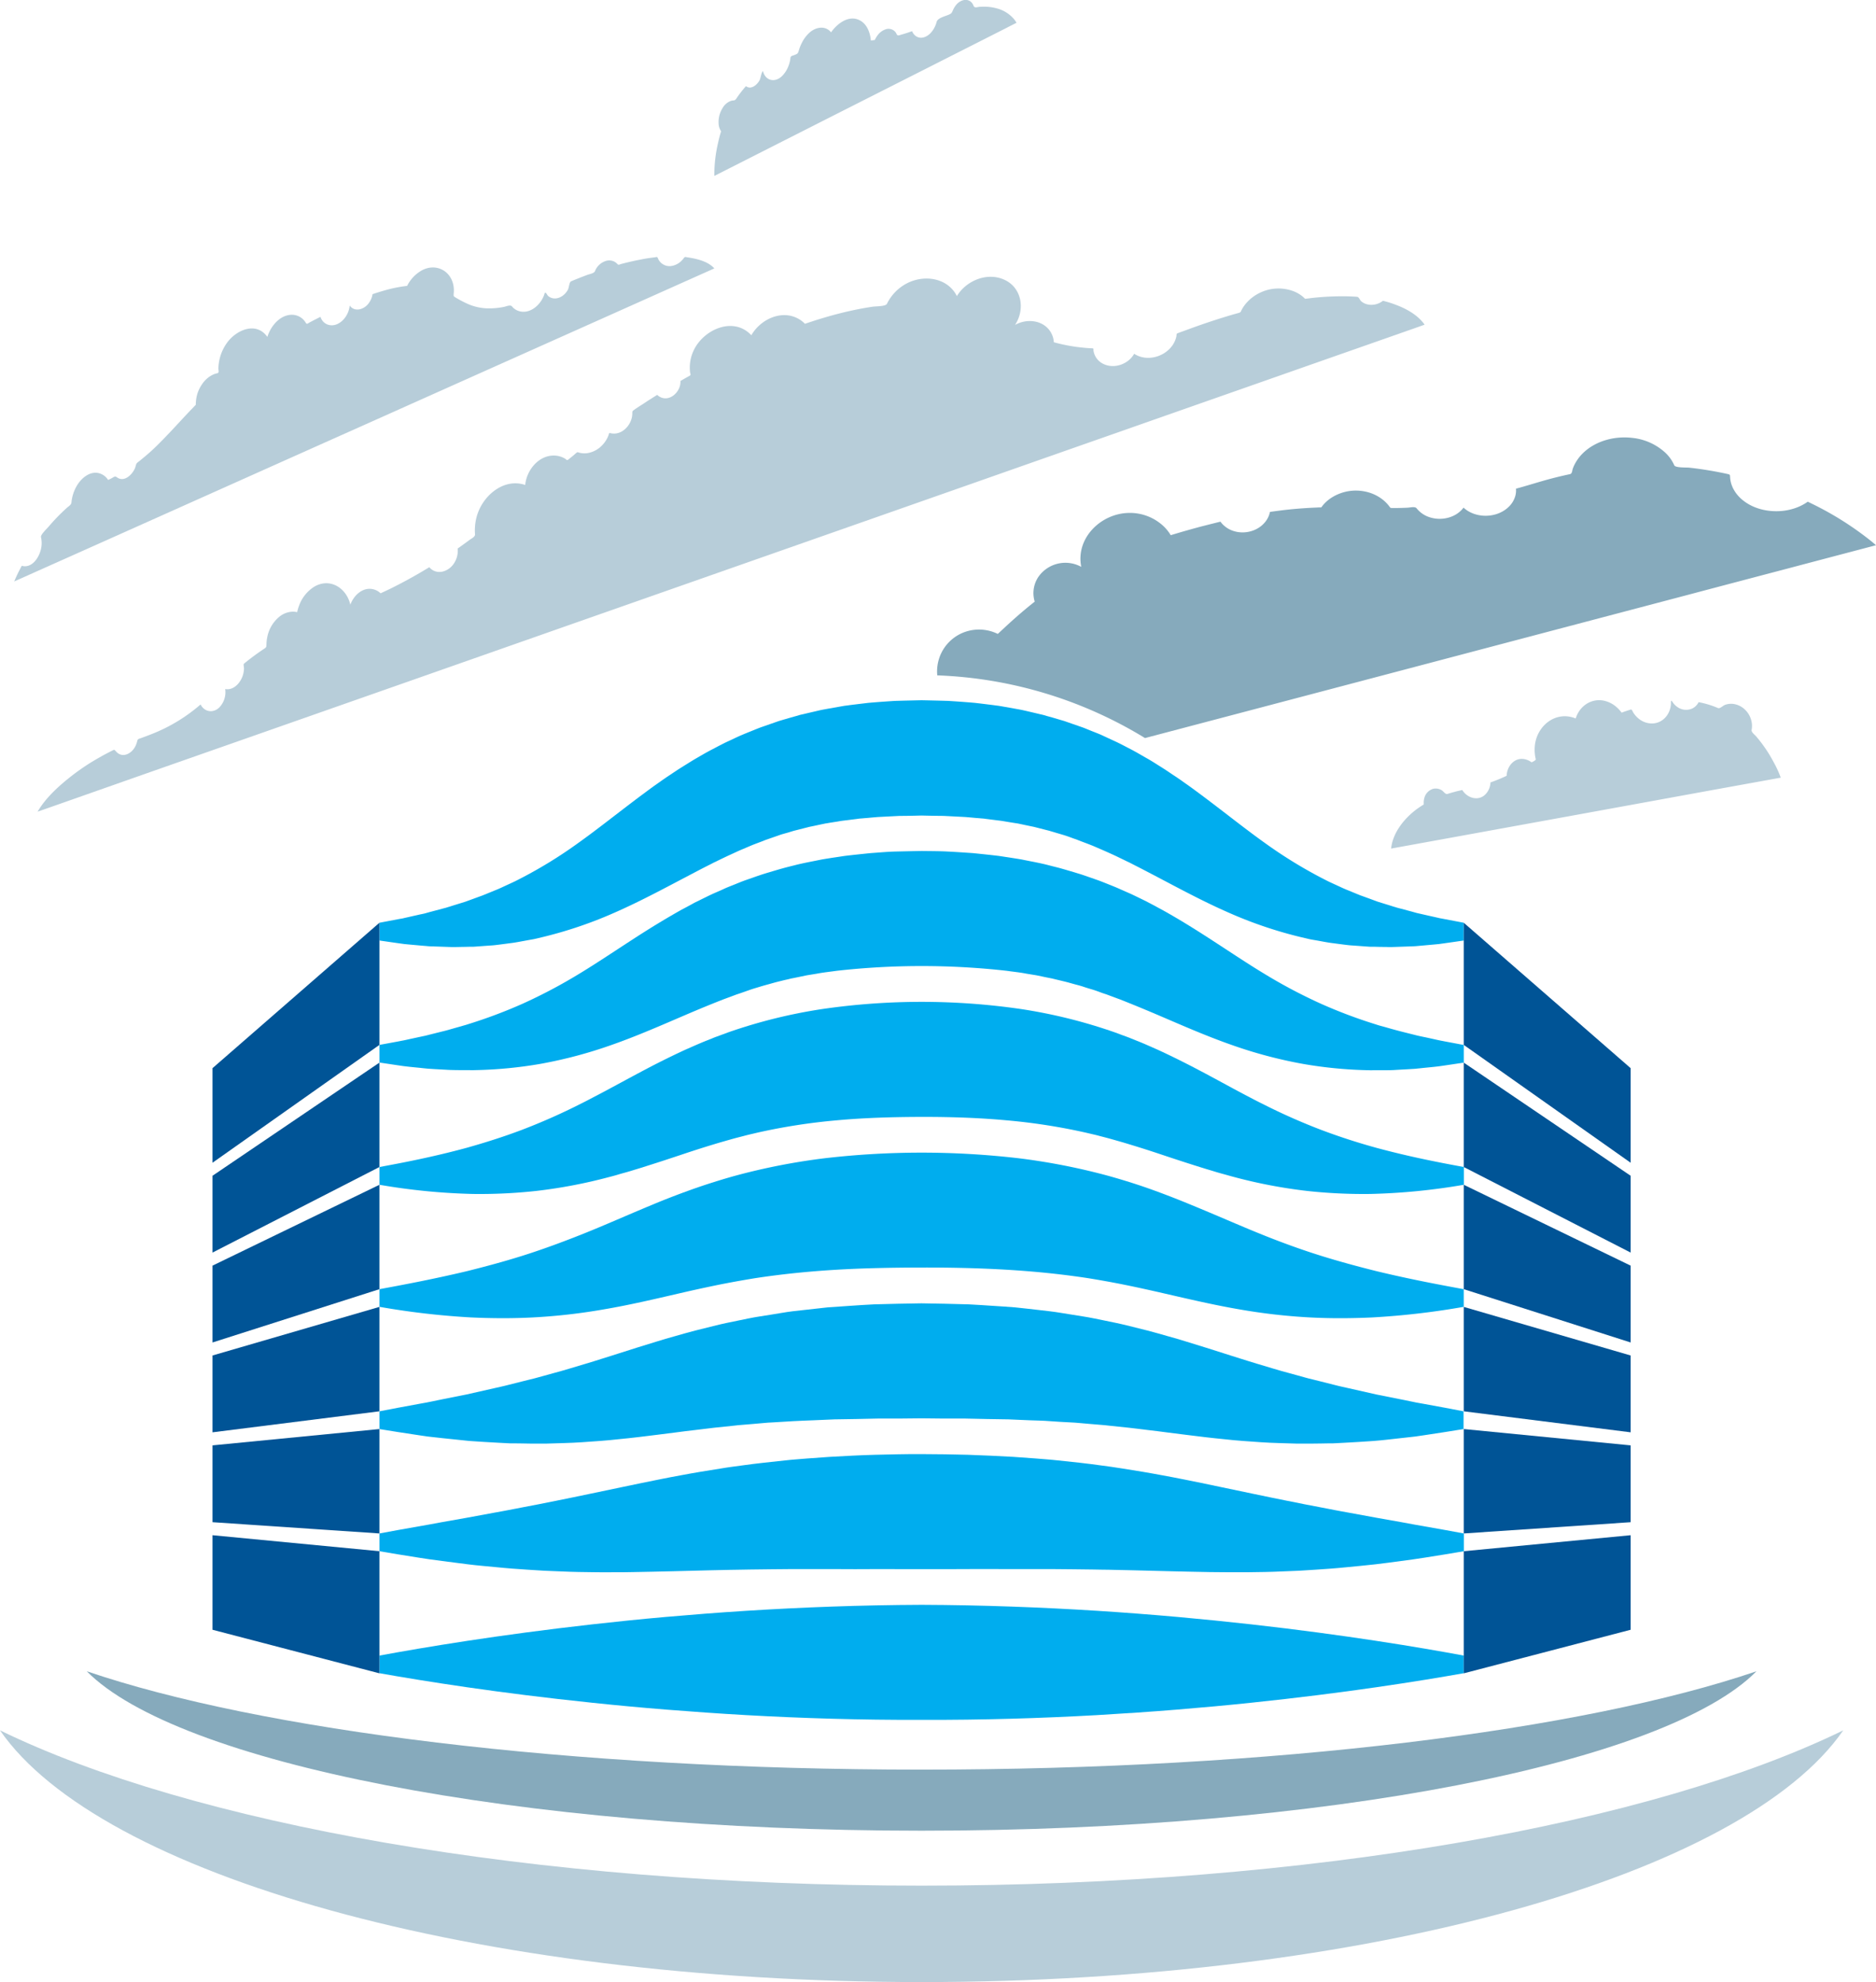 <svg xmlns="http://www.w3.org/2000/svg" viewBox="0 0 1170.22 1236.3"><defs><style>.cls-1{fill:#b7cdd9;}.cls-2{fill:#86aabc;}.cls-3{fill:#00adee;}.cls-4{fill:#005496;}</style></defs><path class="cls-1" d="M233.74,456.78c-1.16.85-1.12,2.15-1.62,3.46-1.66,4.13-6.84,9.29-11.44,5.76-1.16-.91-2.12.17-3.45.81-.62.31-1.28.62-1.94.93a9.55,9.55,0,0,0-6.18-4.33c-5.1-1-9.79,2.72-12.52,6.68a24.86,24.86,0,0,0-4.15,11.63c-.13,1.57-1.74,2.4-2.9,3.44a122.72,122.72,0,0,0-11.61,12c-1.08,1.25-4.9,4.75-4.48,6.33a16.72,16.72,0,0,1-.09,7.61c-1.11,4.49-4.43,10.15-9.61,10.46a5.84,5.84,0,0,1-2.29-.31c-.74,1.33-1.41,2.7-2.11,4-.91,1.9-1.82,3.83-2.61,5.8q12.93-5.8,25.91-11.59Q215.88,504.63,249,489.8l89.81-40.18q48.13-21.48,96.2-43l85.58-38.25,57.85-25.87c5-2.24,10-4.46,15-6.7-3.9-4.45-11.12-6.09-16.72-6.9-1.24-.19-1.57-.54-2.36.52a13.35,13.35,0,0,1-1.78,2,11.39,11.39,0,0,1-5,2.67,7.82,7.82,0,0,1-9.29-4.52c-.49-1.26-.78-.85-2-.68-.95.1-1.86.23-2.78.35-1.94.27-3.89.58-5.84,1-4.15.76-8.21,1.72-12.32,2.79-1.16.32-1.66.88-2.48-.08a6.23,6.23,0,0,0-1.87-1.41,7,7,0,0,0-4.81-.52A10.76,10.76,0,0,0,519,337.5c-.58,1.41-3.48,1.83-4.89,2.37-1.7.64-3.44,1.3-5.18,2-1.58.62-3.15,1.26-4.73,1.93-1.33.53-1.33,3.85-2.11,5.32-1.54,2.8-4.36,5.15-7.63,5.39a6.37,6.37,0,0,1-4.73-1.57c-.75-.69-1.08-2.32-2.07-1.85-1.74,6.78-9,13.79-16.46,11.2a8.86,8.86,0,0,1-4-2.82c-1-1.18-3.6.06-5.1.35a46,46,0,0,1-10.74.87,32.59,32.59,0,0,1-12.43-3.07,71.76,71.76,0,0,1-6.6-3.5c-1.66-1-1.57-.93-1.45-2.8a17.13,17.13,0,0,0,0-3.65c-1.12-10.26-11-15.57-20.07-10.55a22.77,22.77,0,0,0-9,9.58,85.6,85.6,0,0,0-14.44,2.94c-2.4.69-4.76,1.43-7.13,2.22a12.64,12.64,0,0,1-3.23,6.68c-2.95,3.09-8.21,4.41-11,.39-.46,4.66-3.23,9.41-7.55,11.49s-9.2.27-10.69-4.42c-1.5.75-2.95,1.49-4.44,2.26l-2.16,1.12c-1.12.58-1.82,1.57-2.57.33a10.06,10.06,0,0,0-8.87-5c-7.46.2-13.06,7.23-15.09,13.82-7.14-10.09-19.95-4.1-25.55,4.19a28.48,28.48,0,0,0-5,15.43c0,1.43.7,2.75-.83,3.06a12.53,12.53,0,0,0-3.69,1.44,17.35,17.35,0,0,0-5.81,5.59,21.63,21.63,0,0,0-3.11,6.95,23.49,23.49,0,0,0-.58,3.77,15.26,15.26,0,0,0-.08,1.91c-.71.72-1.45,1.49-2.16,2.24-4.18,4.33-8.25,8.77-12.35,13.18-4,4.25-8,8.46-12.24,12.44-2.11,1.95-4.27,3.84-6.51,5.64C235.77,455.2,234.77,456,233.74,456.78Z" transform="translate(-147.86 -168.38)"/><path class="cls-1" d="M556.87,539.27,657,504.13q48.76-17.1,97.52-34.23,45.1-15.86,90.23-31.68,39-13.71,78.08-27.41L984,389.33q19.72-6.9,39.48-13.84c4.35-1.54,8.7-3.05,13-4.59a10,10,0,0,0-1.21-1.63c-4.27-5.08-10.49-8.44-16.62-10.74-1.7-.67-3.45-1.25-5.23-1.77-.95-.27-1.95-.54-2.9-.76a12.63,12.63,0,0,1-2.37,1.45c-3.52,1.62-8.12,1.49-11.15-1.14-1.12-1-1.33-2.72-2.78-2.82-1.82-.13-3.6-.21-5.43-.27-4.19-.13-8.37,0-12.56.19-3.82.2-7.59.53-11.36,1l-2.91.35c-.58-.58-1.16-1.12-1.78-1.64a21.47,21.47,0,0,0-5-2.92,26.52,26.52,0,0,0-21.72.95,25.94,25.94,0,0,0-8.05,6.14,22.37,22.37,0,0,0-3,4.29c-.58,1.1-.46,1.58-1.7,1.93L917,364.54c-7.88,2.32-15.64,4.85-23.39,7.61-3.19,1.14-6.39,2.34-9.62,3.5-.5.19-1,.37-1.53.56-.87.29-.63,1.1-.79,1.93a15.3,15.3,0,0,1-2.57,5.82c-5.19,7.24-16.09,10.12-23.76,5.08-3.61,6.45-12.32,9.6-19.08,6.39a11,11,0,0,1-6.26-8.06c-.2-1.25.38-1.68-1.12-1.77-.95,0-1.9-.08-2.82-.14-2.15-.17-4.27-.4-6.38-.67a107.72,107.72,0,0,1-11.57-2.19c-1-.25-1.95-.48-2.9-.75a12,12,0,0,0-.42-2.74,13.92,13.92,0,0,0-2.9-5.49c-5.22-5.95-14.26-6.28-20.86-2.59,6.43-9.7,4.27-23.47-7.05-28.34-10.61-4.59-23.42.78-29.23,10.36-5.89-11.67-20.77-13.54-31.51-7.77a28.48,28.48,0,0,0-12.11,12.58c-.83,1.7-6.88,1.52-8.87,1.81-3.11.47-6.26,1-9.37,1.63-6.39,1.27-12.65,2.82-18.87,4.61-3.11.91-6.22,1.84-9.25,2.84-1.61.52-3.19,1.05-4.81,1.59a16.73,16.73,0,0,0-3.6-2.86c-10.66-6.36-24.1,0-29.82,10-11.32-12.09-30.14-3.42-36.07,9.68a24.69,24.69,0,0,0-2.32,10.49,23,23,0,0,0,.16,2.88c.17,1.27.75,1.68-.45,2.34-1.87,1-3.74,2.08-5.56,3.15.46,6.31-6.43,13.31-12.77,9.92a7,7,0,0,1-1.7-1.27l-2.45,1.53c-1.57,1-3.19,2-4.77,3.07s-3.11,2-4.64,3c-.75.52-1.54,1-2.28,1.56-1.45,1-1.41,1-1.41,2.63-.13,6.74-6.39,13.79-13.56,12.11-1.2-.29-.87.27-1.29,1.3a15.39,15.39,0,0,1-1,2.22,18.15,18.15,0,0,1-2.86,3.92,16.26,16.26,0,0,1-9.29,5,13.21,13.21,0,0,1-4.81-.21c-1.2-.29-1.2-.68-2.24.16L504.88,453c-.79.62-1.54,1.25-2.33,1.87-1.16.95-1.12.27-2.23-.42a13.69,13.69,0,0,0-6.06-1.9c-10.07-.69-17.95,8.95-18.78,18.32-12.69-4.31-25.05,5.58-29.36,17a30.68,30.68,0,0,0-1.95,8.86,27.84,27.84,0,0,0,0,4.83c.17,1.64-2,2.55-3.27,3.48-2.49,1.85-5,3.67-7.55,5.45a14.31,14.31,0,0,1-2.28,9.25c-3.36,5.25-10.86,7.73-15.42,2.43-5.64,3.44-11.41,6.73-17.25,9.8-2.86,1.52-5.77,3-8.67,4.38-1.49.7-3,1.41-4.48,2.09a9.94,9.94,0,0,0-4.85-2.59c-6.47-1.35-12,4.08-14,9.72-2.32-10.34-12.6-17.08-22.51-11.25a23.22,23.22,0,0,0-9.58,12.12,24.47,24.47,0,0,0-1.08,3.76,11,11,0,0,0-3.52-.27,14.12,14.12,0,0,0-7.46,3,21.9,21.9,0,0,0-7.76,13.31,23.85,23.85,0,0,0-.41,3.86c-.09,1.91,0,2-1.62,3.05-2.28,1.51-4.52,3.09-6.72,4.72-2,1.5-3.94,3-5.84,4.61-.21.54.2,2.34.16,3a16.19,16.19,0,0,1-.91,4.69c-1.58,4.39-5.68,8.91-10.82,8a13.68,13.68,0,0,1-3.69,11.49c-3.78,3.69-9.29,2.86-11.66-1.89a104.57,104.57,0,0,1-30.26,18.37c-2.24.91-4.52,1.72-6.8,2.59-1.12.41-2.16.45-2.41,1.68a14.77,14.77,0,0,1-1.37,3.73c-2.32,4.35-7.92,7.38-11.86,3-1.24-1.37-1-1.29-2.78-.4-1.45.73-2.9,1.5-4.35,2.26-2.69,1.45-5.35,3-8,4.58a142.42,142.42,0,0,0-13.6,9.52c-7.55,6-15.3,13.1-20.24,21.54,4.94-1.72,9.83-3.44,14.72-5.16L227,655.06q31.15-10.95,62.32-21.87l79-27.72q45.4-15.93,90.77-31.87Q507.94,556.44,556.87,539.27Z" transform="translate(-147.86 -168.38)"/><path class="cls-2" d="M1315.27,506.06a196.09,196.09,0,0,0-37-23.41c-.91-.45-1.82-.91-2.78-1.35a21.54,21.54,0,0,1-2.15,1.41,31.78,31.78,0,0,1-4.94,2.33,36,36,0,0,1-12.23,2.19c-7.34.06-15-2-20.82-6.59a22.4,22.4,0,0,1-6.55-7.94,18.81,18.81,0,0,1-1.41-4.17,18.12,18.12,0,0,1-.29-2.09c-.16-2,.17-2-1.86-2.47a226.38,226.38,0,0,0-23.72-3.9c-1.87-.18-8.63.15-9.29-1.49a24,24,0,0,0-6.47-8.64,35.89,35.89,0,0,0-19.9-8.46c-10.7-1.23-22.39,1.76-30.31,9.28a27.28,27.28,0,0,0-5.06,6.54,22.22,22.22,0,0,0-1.49,3.25c-.5,1.33-.38,3.26-1.83,3.57-5.43,1.16-10.82,2.48-16.17,4-4.81,1.37-9.54,2.84-14.35,4.19-1.07.31-2.11.6-3.15.87a13,13,0,0,1-.33,4.23,15,15,0,0,1-3.69,6.59c-7.26,7.69-20.94,8.15-28.69,1-4.69,6.31-13.65,8.38-20.94,6.06a16.82,16.82,0,0,1-8.3-5.6c-1-1.33-4-.5-5.64-.42-2.28.11-4.56.17-6.88.21-1,0-1.91,0-2.86,0-1.28,0-1.2-.47-2-1.45a23.67,23.67,0,0,0-3.81-3.81,26.11,26.11,0,0,0-10.83-5,28.22,28.22,0,0,0-22,4.42,24.62,24.62,0,0,0-3.69,3.23,25.07,25.07,0,0,0-1.78,2.22c-.92,0-1.79,0-2.7.08-4.11.15-8.21.42-12.32.75q-5.53.46-11.07,1.18c-2,.25-3.94.52-5.93.81a14.55,14.55,0,0,1-2.23,5.27c-4.36,6.4-13,8.95-20.28,6.69a16.1,16.1,0,0,1-8.38-5.89c-4,1-8,2-11.94,3-4.19,1.12-8.42,2.3-12.6,3.5l-6.47,1.93a27.6,27.6,0,0,0-3.86-5,30.64,30.64,0,0,0-23.26-8.84c-17,.83-32.22,16-28.69,33.61a20.51,20.51,0,0,0-26.75,6.26,18.13,18.13,0,0,0-2.28,15.43c-4.81,3.77-9.45,7.73-14,11.81-2.12,1.89-4.19,3.82-6.26,5.75l-2.78,2.57a26.14,26.14,0,0,0-4.56-1.74,26.52,26.52,0,0,0-17.63,1.18,26.06,26.06,0,0,0-15.55,26.41A266.83,266.83,0,0,1,862.1,628.73q32-8.43,64-16.87,50.07-13.2,100.09-26.4L1118.85,561l80.44-21.21q31.59-8.37,63.27-16.69,20.6-5.45,41.22-10.88,7.15-1.87,14.31-3.78C1317.17,507.65,1316.22,506.85,1315.27,506.06Z" transform="translate(-147.86 -168.38)"/><path class="cls-1" d="M1243.24,627.59c-1-1.1-3-2.51-2.74-4a12.77,12.77,0,0,0,0-4.89,14.19,14.19,0,0,0-4.4-7.94,12.86,12.86,0,0,0-7.55-3.38,11.17,11.17,0,0,0-4.6.62c-1.37.52-3.23,2.53-4.44,2a59,59,0,0,0-9.53-3.13c-.83-.19-1.66-.37-2.53-.54a8.79,8.79,0,0,1-1.08,1.62,8,8,0,0,1-3.57,2.61,9.32,9.32,0,0,1-8.58-1.18,11.29,11.29,0,0,1-2.82-2.78c-.5-.77-1.28-2-1.24-.27.2,6.51-4.27,12.77-11.07,13.27a13,13,0,0,1-8.59-2.61,15.77,15.77,0,0,1-3.15-3.17,11.18,11.18,0,0,1-1.08-1.77c-.78-1.41-.66-1.26-2.24-.76s-3.11,1-4.64,1.59a20.39,20.39,0,0,0-3-3.31,17.21,17.21,0,0,0-8.62-4.27c-7.84-1.29-14.8,3.85-17,11.21-12.4-5.08-24.26,4.48-25.5,17a25.21,25.21,0,0,0,.58,8.44c.17.66-2,1.6-2.61,1.93a10.53,10.53,0,0,0-4.44-2c-6.34-1.21-10.95,4.5-11.11,10.38-2.66,1.25-5.35,2.39-8.09,3.42-.66.23-1.32.48-2,.71a11.62,11.62,0,0,1-.29,2.13,10.93,10.93,0,0,1-2,4.32c-4.23,5.66-11.94,3.79-15.3-1.7-3.15.66-6.22,1.49-9.28,2.44-1.25.42-2.45-1.68-3.65-2.36a7.13,7.13,0,0,0-5-.89,7.93,7.93,0,0,0-5.72,5.74,11.3,11.3,0,0,0-.37,4.09,55.42,55.42,0,0,0-4.69,3.13c-7.59,5.72-14.72,14.57-15.67,24.36l36.65-6.66,81.31-14.8q41.49-7.56,83-15.14l41.83-7.58.25-.07a67.64,67.64,0,0,0-4.35-9.49A87.22,87.22,0,0,0,1243.24,627.59Z" transform="translate(-147.86 -168.38)"/><path class="cls-1" d="M775.27,186c2.2-1.14,4.44-2.28,6.67-3.4a15.24,15.24,0,0,0-1.24-1.91,21.09,21.09,0,0,0-11.24-7.13,29.49,29.49,0,0,0-7-1q-1.68,0-3.36.06c-1.62.1-3.32,1-3.94-.62-2-5.1-7.46-4.42-10.62-.85a14,14,0,0,0-2.07,3.19c-1,2.14-.83,2.39-3.07,3.32s-6.63,2-7.25,4.29c-1.08,4.13-4,8.79-8.42,9.81a5.7,5.7,0,0,1-5.43-1.6,7.27,7.27,0,0,1-1.5-2.34q-2.3.84-4.6,1.55c-1.12.33-2.24.67-3.36,1-1.78.47-1.49-1-2.57-2.16a5.6,5.6,0,0,0-5.43-1.7,10.28,10.28,0,0,0-5.64,4,18,18,0,0,0-1.66,2.82l-2.44.31c-.46-4.87-2.37-10.26-7-12.62-6.8-3.49-14.06,2.11-17.83,7.52-3.61-4.39-9.41-3.31-13.31.06A21.34,21.34,0,0,0,648.1,195a25.24,25.24,0,0,0-1.83,4.48c-.7,2.28-.66,2.36-2.94,3.25-1.45.58-2.28.42-2.45,2a17.17,17.17,0,0,1-1,4.29,17.58,17.58,0,0,1-4.4,7c-4.39,4.07-10.2,2.7-11.69-3.27-1.12.83-1.37,4.41-2.2,5.84-1.53,2.68-5.22,6-8.42,3.53a71,71,0,0,0-5.84,7.52c-1.29,2-1.7,1-3.73,1.75a9.86,9.86,0,0,0-4.94,4.27,16.48,16.48,0,0,0-2.53,9.93,9.43,9.43,0,0,0,1.54,4.68c-.75,2.41-1.37,4.83-1.91,7.3a87.59,87.59,0,0,0-2.32,20.55l78.32-39.71Q723.5,212.24,775.27,186Z" transform="translate(-147.86 -168.38)"/><path class="cls-3" d="M384.55,743.92V755c3.77.54,7.87,1.14,12.27,1.76l3.36.46c1.16.1,2.32.23,3.52.33l7.38.67c1.29.1,2.57.2,3.9.33s2.61.1,4,.16l8.38.29,2.15.07c.75,0,1.45,0,2.2,0,1.49,0,3-.06,4.48-.08s3.07-.06,4.6-.1c.79,0,1.58,0,2.36,0l2.37-.17c3.19-.23,6.43-.48,9.78-.7.83-.07,1.66-.17,2.49-.27l2.53-.32c1.7-.22,3.4-.43,5.14-.68,3.49-.37,7-1.1,10.58-1.74,1.78-.35,3.65-.62,5.43-1l5.47-1.3a263.94,263.94,0,0,0,45.65-15.7c15.39-6.82,30.52-15,45.41-22.8,3.69-1.93,7.42-3.92,11.11-5.77.91-.47,1.87-.93,2.78-1.41l1.37-.72,1.41-.65c1.82-.91,3.69-1.8,5.55-2.69s3.69-1.7,5.56-2.57,3.69-1.72,5.56-2.47l5.59-2.38c1.87-.75,3.74-1.43,5.64-2.16,1-.35,1.87-.75,2.82-1.1s1.91-.64,2.86-1c1.91-.67,3.82-1.31,5.73-2s3.85-1.14,5.8-1.72c1-.31,1.91-.6,2.9-.89s2-.5,3-.77l5.93-1.51c1-.29,2-.46,3-.67l3-.64,3-.64,1.53-.31c.5-.13,1-.19,1.54-.27,2.07-.36,4.14-.69,6.22-1,1-.17,2.07-.37,3.11-.52s2.11-.25,3.19-.39l6.38-.81c.54-.06,1-.15,1.58-.21l1.66-.12c1.08-.11,2.15-.19,3.23-.27,2.2-.21,4.36-.4,6.55-.58l13.4-.69c4.56,0,9.12-.1,13.72-.23,4.61.13,9.17.19,13.73.23l13.39.69c2.2.18,4.35.37,6.55.58,1.08.08,2.16.16,3.28.27l1.62.12c.53.06,1.07.15,1.61.21l6.35.81,3.19.39c1,.15,2.07.35,3.11.52,2.07.35,4.19.68,6.22,1,.54.08,1,.14,1.57.27l1.5.31,3,.64,3.07.64c1,.21,2,.38,3,.67l5.93,1.51c1,.27,2,.48,2.94.77s2,.58,3,.89c1.9.58,3.85,1.12,5.8,1.72s3.82,1.3,5.72,2c.91.33,1.91.62,2.82,1s1.91.75,2.82,1.1c1.91.73,3.77,1.41,5.64,2.16s3.77,1.59,5.6,2.38,3.73,1.62,5.6,2.47,3.69,1.66,5.55,2.57,3.69,1.78,5.52,2.69l1.41.65,1.41.72c.91.48,1.82.94,2.73,1.41,3.69,1.85,7.43,3.84,11.16,5.77,14.84,7.81,30,16,45.36,22.8a263.94,263.94,0,0,0,45.65,15.7l5.48,1.3c1.82.42,3.65.69,5.43,1,3.61.64,7.09,1.37,10.57,1.74,1.74.25,3.44.46,5.14.68l2.53.32c.83.1,1.7.2,2.53.27,3.32.22,6.6.47,9.75.7l2.4.17c.79,0,1.54,0,2.32,0,1.58,0,3.11.08,4.61.1s3,0,4.47.08c.75,0,1.5,0,2.2,0l2.16-.07,8.37-.29c1.37-.06,2.7-.08,4-.16s2.61-.23,3.85-.33l7.38-.67c1.21-.1,2.37-.23,3.53-.33l3.36-.46c4.43-.62,8.5-1.22,12.27-1.76V743.92c-3.61-.7-7.55-1.43-11.78-2.24-1-.21-2.11-.39-3.19-.6l-3.27-.75c-2.24-.49-4.52-1-6.89-1.55-1.16-.25-2.36-.54-3.52-.79s-2.41-.66-3.65-1l-7.51-2-1.9-.5c-.67-.21-1.29-.42-2-.6-1.29-.42-2.57-.83-3.9-1.23l-4-1.24-2-.62c-.67-.23-1.33-.5-2-.73-2.66-1-5.44-2-8.21-3-.71-.23-1.37-.52-2.08-.81l-2.07-.85-4.19-1.72c-2.82-1.08-5.6-2.49-8.46-3.77-1.41-.67-2.86-1.29-4.27-2s-2.82-1.45-4.27-2.19a287.06,287.06,0,0,1-34.91-21.59c-11.94-8.5-24.3-18.43-38.4-29-3.56-2.65-7.13-5.33-10.94-8-1-.67-1.87-1.33-2.82-2l-1.46-1-1.45-1c-2-1.3-4-2.65-6-4s-4.1-2.61-6.18-3.94-4.18-2.63-6.38-3.87-4.4-2.53-6.64-3.8-4.52-2.4-6.84-3.62c-1.16-.61-2.32-1.21-3.48-1.79s-2.36-1.14-3.57-1.7c-2.4-1.1-4.81-2.22-7.21-3.34s-5-2.05-7.47-3.06l-3.73-1.52c-1.28-.5-2.57-.91-3.85-1.37-2.57-.89-5.14-1.78-7.72-2.69-1.28-.46-2.61-.81-3.93-1.2l-3.94-1.17-4-1.11-2-.59c-.66-.18-1.36-.33-2-.47-2.65-.64-5.35-1.27-8-1.89-1.37-.31-2.74-.64-4.06-.91l-4.11-.75-8.17-1.45c-.7-.1-1.37-.25-2.07-.33l-2.07-.27c-1.37-.19-2.74-.35-4.11-.52-2.74-.35-5.51-.68-8.29-1-5.52-.48-11-.87-16.63-1.23q-8.28-.24-16.63-.41c-5.55.12-11.11.25-16.62.41-5.56.36-11.12.75-16.63,1.23-2.78.33-5.52.66-8.3,1-1.36.17-2.73.33-4.1.52l-2.07.27c-.67.08-1.37.23-2,.33l-8.21,1.45-4.1.75c-1.33.27-2.7.6-4,.91-2.7.62-5.39,1.25-8.09,1.89-.66.14-1.37.29-2,.47l-2,.59-3.94,1.11-4,1.17c-1.29.39-2.61.74-3.9,1.2L625,621.14c-1.29.46-2.57.87-3.82,1.37s-2.53,1-3.77,1.52c-2.49,1-5,2-7.46,3.06s-4.81,2.24-7.22,3.34c-1.2.56-2.4,1.1-3.56,1.7s-2.33,1.18-3.49,1.79c-2.28,1.22-4.6,2.38-6.84,3.62s-4.44,2.53-6.63,3.8-4.27,2.57-6.35,3.87-4.23,2.62-6.22,3.94-4,2.7-6,4l-1.45,1-1.45,1c-.91.68-1.87,1.34-2.82,2-3.82,2.67-7.38,5.35-10.95,8-14.09,10.57-26.45,20.5-38.39,29a280.41,280.41,0,0,1-34.92,21.59c-1.41.74-2.86,1.49-4.27,2.19s-2.86,1.35-4.27,2c-2.86,1.28-5.6,2.69-8.46,3.77l-4.19,1.72c-.7.29-1.36.58-2.07.85s-1.37.58-2.07.81l-8.21,3c-.67.23-1.33.5-2,.73l-2,.62-4,1.24c-1.33.4-2.62.81-3.9,1.23-.67.18-1.29.39-1.95.6l-1.91.5-7.5,2c-1.21.31-2.41.66-3.61,1s-2.41.54-3.57.79l-6.84,1.55c-1.12.25-2.24.5-3.27.75s-2.2.39-3.24.6Z" transform="translate(-147.86 -168.38)"/><path class="cls-3" d="M384.55,820.11v11l12,1.79c1.12.16,2.2.33,3.32.47s2.28.27,3.44.4c2.32.25,4.72.47,7.17.72,1.24.15,2.53.27,3.82.4s2.57.16,3.89.27l8.17.45c2.78.19,5.64.19,8.63.23l4.47,0c1.5,0,3,.06,4.61,0A267.93,267.93,0,0,0,484.6,832a282,282,0,0,0,45.49-12.13c15.55-5.47,31-12.29,46.15-18.78,7.59-3.25,15.13-6.36,22.68-9.31l5.64-2.09,2.82-1.06c1-.31,1.9-.62,2.86-.95,1.86-.65,3.77-1.33,5.68-2s3.81-1.18,5.72-1.78,3.86-1.12,5.81-1.66,3.85-1.1,5.8-1.58,3.94-1,5.93-1.41c1-.23,2-.52,3-.7s2-.4,3-.6l6-1.25c2-.33,4.11-.66,6.14-1,4.06-.79,8.29-1.21,12.48-1.81a476.24,476.24,0,0,1,106,0c4.14.6,8.37,1,12.44,1.81l6.13,1,6,1.25,3,.6c1,.18,2,.47,3,.7,1.94.46,3.93.93,5.88,1.41s3.9,1.06,5.81,1.58,3.9,1,5.8,1.66,3.82,1.2,5.73,1.78,3.81,1.3,5.68,2c.95.33,1.9.64,2.86.95l2.82,1.06c1.9.7,3.77,1.41,5.68,2.09,7.54,3,15,6.06,22.64,9.31,15.17,6.49,30.6,13.31,46.15,18.78A282.85,282.85,0,0,0,960.87,832a268,268,0,0,0,40.59,3.9c1.53.06,3.07,0,4.6,0l4.48,0c2.94,0,5.8,0,8.62-.23l8.13-.45c1.33-.11,2.66-.13,3.94-.27s2.53-.25,3.77-.4c2.45-.25,4.86-.47,7.22-.72,1.16-.13,2.28-.25,3.4-.4s2.24-.31,3.32-.47l12-1.79v-11c-3.57-.68-7.42-1.41-11.61-2.19l-3.15-.61c-1-.2-2.12-.45-3.24-.7-2.19-.48-4.43-1-6.75-1.47-1.17-.23-2.37-.5-3.53-.75s-2.4-.6-3.61-.89c-2.4-.6-4.89-1.22-7.42-1.87s-5.14-1.37-7.75-2.11c-1.29-.37-2.61-.75-4-1.12s-2.66-.73-4-1.2A308.59,308.59,0,0,1,972,794.51a323.61,323.61,0,0,1-35.87-19c-12.36-7.47-25.21-16.28-39.81-25.57-7.29-4.62-15-9.33-23.3-13.95-2.11-1.12-4.19-2.26-6.3-3.4-1.08-.56-2.16-1.12-3.24-1.7s-2.19-1.08-3.27-1.62c-2.2-1.07-4.44-2.17-6.68-3.23L846.63,723c-2.32-1.06-4.69-2-7-2.92s-4.77-1.93-7.21-2.8-4.9-1.7-7.34-2.57c-1.25-.4-2.45-.85-3.74-1.23s-2.48-.76-3.73-1.14c-2.53-.74-5.06-1.49-7.59-2.21s-5.14-1.31-7.71-2c-5.14-1.37-10.32-2.28-15.59-3.34-2.61-.56-5.22-.91-7.88-1.35l-7.92-1.2c-5.3-.64-10.61-1.18-16-1.74-5.31-.36-10.66-.73-16-1s-10.7-.25-16.09-.33c-5.39.08-10.74.21-16.09.33s-10.74.64-16,1c-5.35.56-10.7,1.1-16,1.74q-4,.62-8,1.2c-2.61.44-5.26.79-7.88,1.35-5.22,1.06-10.45,2-15.59,3.34-2.57.64-5.14,1.28-7.71,2s-5.06,1.47-7.55,2.21c-1.28.38-2.53.75-3.77,1.14s-2.49.83-3.73,1.23c-2.45.87-4.89,1.72-7.34,2.57s-4.81,1.86-7.17,2.8-4.77,1.86-7,2.92-4.61,2-6.93,3.07-4.43,2.16-6.67,3.23c-1.08.54-2.16,1.1-3.28,1.62s-2.16,1.14-3.19,1.7c-2.12,1.14-4.23,2.28-6.35,3.4-8.21,4.62-16,9.33-23.3,13.95-14.59,9.29-27.45,18.1-39.76,25.57a324.92,324.92,0,0,1-35.91,19,308.72,308.72,0,0,1-33.88,12.69c-1.33.47-2.69.78-4,1.2l-4,1.12c-2.61.74-5.19,1.53-7.71,2.11l-7.47,1.87c-1.2.29-2.4.64-3.56.89l-3.53.75-6.8,1.47c-1.08.25-2.16.5-3.23.7s-2.12.4-3.15.61Z" transform="translate(-147.86 -168.38)"/><path class="cls-3" d="M384.55,896.28v11.07a395.29,395.29,0,0,0,58.17,5.73,325.29,325.29,0,0,0,39.68-1.89,315.6,315.6,0,0,0,45.12-8.58c1.94-.5,3.89-1,5.84-1.6s3.9-1.1,5.85-1.66,3.9-1.18,5.85-1.76c1-.31,2-.62,3-.91l2.9-.94c7.84-2.46,15.55-5,23.31-7.6s15.38-5,23.09-7.28c3.82-1.08,7.72-2.24,11.57-3.21l2.9-.75c1-.27,2-.52,2.91-.75l5.84-1.37a374.37,374.37,0,0,1,48.89-7.6c17-1.58,34.87-2.12,53.28-2.16s36.28.58,53.33,2.16a374.39,374.39,0,0,1,48.84,7.6l5.85,1.37c1,.23,2,.48,2.94.75l2.9.75c3.86,1,7.72,2.13,11.53,3.21,7.71,2.3,15.39,4.7,23.1,7.28s15.46,5.14,23.3,7.6l3,.94c1,.29,1.94.6,2.94.91,2,.58,3.9,1.16,5.85,1.76s3.94,1.12,5.88,1.66,3.86,1.1,5.81,1.6a315.74,315.74,0,0,0,45.11,8.58,325.83,325.83,0,0,0,39.68,1.89,395,395,0,0,0,58.18-5.73V896.28c-14.14-2.61-33-6.15-54.65-12-10.86-3-22.39-6.64-34.29-11.14a379.05,379.05,0,0,1-36.91-16.39c-1.61-.77-3.23-1.62-4.85-2.45s-3.23-1.7-4.89-2.55-3.28-1.76-5-2.65c-.83-.44-1.65-.9-2.48-1.33s-1.7-.93-2.57-1.39c-6.76-3.65-13.94-7.57-21.44-11.49s-15.51-7.92-23.89-11.77c-4.27-1.87-8.5-3.82-13-5.58l-3.32-1.33c-1.12-.47-2.24-.91-3.4-1.32-2.28-.83-4.56-1.68-6.84-2.53a324.19,324.19,0,0,0-58.76-14.62,430.57,430.57,0,0,0-123.9,0A324.91,324.91,0,0,0,602,812.32c-2.28.85-4.56,1.7-6.84,2.53q-1.74.61-3.36,1.32l-3.36,1.33c-4.44,1.76-8.71,3.71-13,5.58-8.37,3.85-16.38,7.83-23.88,11.77s-14.64,7.84-21.44,11.49c-.87.46-1.7.91-2.57,1.39s-1.66.89-2.49,1.33l-5,2.65c-1.66.85-3.28,1.7-4.9,2.55s-3.23,1.68-4.81,2.45a383.77,383.77,0,0,1-36.94,16.39c-11.9,4.5-23.43,8.09-34.25,11.14C417.51,890.13,398.68,893.67,384.55,896.28Z" transform="translate(-147.86 -168.38)"/><path class="cls-3" d="M384.55,972.48v11a486,486,0,0,0,57.05,6.61c11.82.54,24.8.73,38.81,0A368.55,368.55,0,0,0,524.9,985c15.51-2.63,31.39-6.37,47.07-10q11.74-2.72,23.51-5.14c7.88-1.6,15.75-3,23.76-4.3,16-2.44,32.55-4.14,49.8-5.18s35.2-1.37,53.69-1.41,36.45.37,53.7,1.41,33.83,2.74,49.84,5.18c8,1.29,15.88,2.7,23.72,4.3s15.67,3.33,23.51,5.14c15.71,3.6,31.55,7.34,47.1,10a368.39,368.39,0,0,0,44.45,5.1c14,.73,27,.54,38.81,0a484.09,484.09,0,0,0,57.06-6.61v-11c-14-2.6-32.63-6-54.44-11.26-10.87-2.72-22.52-5.81-34.71-9.62s-24.8-8.38-38-13.73S906.63,926.35,891.16,920c-7.71-3.21-15.84-6.39-24.3-9.45s-17.37-5.87-26.53-8.46a396.72,396.72,0,0,0-57.43-11.32,524.48,524.48,0,0,0-120.29,0,397.27,397.27,0,0,0-57.47,11.32c-9.12,2.59-18,5.41-26.5,8.46S562,916.75,554.3,920c-15.42,6.39-29.35,12.63-42.58,17.91s-25.88,9.91-38,13.73-23.84,6.9-34.7,9.62C417.18,966.44,398.56,969.88,384.55,972.48Z" transform="translate(-147.86 -168.38)"/><path class="cls-3" d="M384.55,1048.65v11.07c7,1.16,15.25,2.46,24.63,3.85l3.56.52c.62.08,1.2.19,1.83.27l1.86.21,7.67.85q7.84.84,16.55,1.72c5.8.44,11.86.75,18.2,1.12,1.58.08,3.19.19,4.81.25.79,0,1.62.1,2.45.12l2.44,0c3.28,0,6.64.11,10,.15,1.74,0,3.48,0,5.18,0s3.53,0,5.27,0c3.52-.1,7.13-.23,10.78-.33,7.34-.17,14.76-.77,22.47-1.33,3.86-.25,7.67-.68,11.57-1.08l5.89-.6c2-.21,3.94-.43,5.89-.66l11.86-1.45,11.85-1.5c2-.26,4-.51,6-.78l6-.71c3.94-.45,8-1,12-1.45s8-.85,12.11-1.26c1-.13,2-.23,3-.34s2-.16,3.06-.25c2-.18,4.07-.35,6.14-.51l6.14-.54c1-.09,2.07-.19,3.11-.27l3.15-.17c4.15-.25,8.33-.52,12.6-.76s8.5-.38,12.82-.56l13-.56,13.27-.21c4.47-.06,8.91-.23,13.43-.29q13.68.06,27.53-.15c9.25.15,18.45.19,27.54.15,4.51.06,9,.23,13.43.29l13.31.21,13,.56c4.31.18,8.66.2,12.85.56s8.42.51,12.61.76l3.11.17,3.11.27c2.07.18,4.1.37,6.18.54l6.13.51c1,.09,2,.15,3,.25s2,.21,3.07.34c4,.41,8.08.85,12.06,1.26s8.05,1,12,1.45l5.93.71,6,.78,11.86,1.5,11.86,1.45c1.95.23,3.94.45,5.89.66l5.88.6c3.9.4,7.72.83,11.57,1.08,7.72.56,15.14,1.16,22.48,1.33,3.65.1,7.25.23,10.78.33,1.74.06,3.52,0,5.26,0s3.45,0,5.19,0c3.4,0,6.76-.1,10.07-.15l2.45,0c.79,0,1.62-.08,2.45-.12,1.57-.06,3.19-.17,4.76-.25,6.35-.37,12.4-.68,18.21-1.12s11.32-1.16,16.58-1.72l7.67-.85c.63-.06,1.25-.15,1.83-.21s1.24-.19,1.82-.27l3.57-.52c9.37-1.39,17.62-2.69,24.63-3.85v-11.07c-6.92-1.35-15.05-2.89-24.13-4.52l-3.49-.63c-.58-.12-1.2-.2-1.78-.31s-1.16-.25-1.78-.37c-2.41-.5-4.85-1-7.38-1.51q-7.53-1.53-15.8-3.15c-5.43-1.25-11.11-2.51-17-3.84-1.49-.33-3-.66-4.48-1l-2.24-.52-2.24-.56-9.2-2.32-4.69-1.17c-1.57-.39-3.19-.74-4.77-1.22-3.19-.87-6.38-1.76-9.66-2.67-6.55-1.7-13.23-3.84-20.07-5.85-3.44-1-6.92-2.14-10.45-3.23l-5.34-1.68c-1.79-.56-3.57-1.1-5.4-1.72-3.69-1.16-7.42-2.33-11.15-3.53l-11.61-3.59c-2-.6-3.94-1.18-5.93-1.8l-6.14-1.74c-4.1-1.16-8.25-2.36-12.48-3.46s-8.62-2.14-13-3.24c-1.12-.25-2.19-.52-3.31-.78l-3.32-.73c-2.24-.46-4.48-.91-6.72-1.39s-4.52-.91-6.8-1.39c-1.12-.23-2.28-.45-3.44-.66s-2.28-.4-3.44-.58q-6.9-1.12-13.93-2.24c-4.69-.81-9.37-1.25-14.14-1.83s-9.5-1.05-14.35-1.59c-4.77-.38-9.58-.71-14.43-1s-9.74-.68-14.59-.89q-14.62-.43-29.53-.64c-9.91.14-19.78.35-29.52.64-4.85.21-9.74.58-14.6.89s-9.66.66-14.43,1c-4.81.54-9.62,1.08-14.34,1.59s-9.46,1-14.14,1.83-9.33,1.49-13.93,2.24c-1.17.18-2.29.39-3.45.58s-2.28.43-3.44.66c-2.24.48-4.52.93-6.76,1.39s-4.52.93-6.76,1.39c-1.11.25-2.19.5-3.31.73l-3.28.78c-4.39,1.1-8.71,2.16-13,3.24s-8.37,2.3-12.52,3.46l-6.14,1.74c-2,.62-3.93,1.2-5.92,1.8-3.9,1.21-7.76,2.41-11.62,3.59s-7.46,2.37-11.11,3.53c-1.86.62-3.65,1.16-5.43,1.72l-5.35,1.68c-3.52,1.09-7,2.26-10.45,3.23-6.84,2-13.52,4.15-20.07,5.85-3.23.91-6.47,1.8-9.66,2.67-1.57.48-3.15.83-4.72,1.22l-4.73,1.17-9.21,2.32-2.24.56-2.24.52c-1.49.31-3,.64-4.43,1-5.89,1.33-11.57,2.59-17,3.84q-8.28,1.6-15.8,3.15c-2.53.49-5,1-7.38,1.51-.58.12-1.21.23-1.79.37s-1.16.19-1.78.31l-3.44.63C399.6,1045.76,391.51,1047.3,384.55,1048.65Z" transform="translate(-147.86 -168.38)"/><path class="cls-3" d="M384.55,1124.84v11.07c7,1.2,15.13,2.57,24.38,4,4.6.77,9.49,1.43,14.68,2.09s10.61,1.39,16.29,2.1,11.65,1.2,17.87,1.8c3.11.27,6.26.64,9.46.85l9.86.69c3.32.2,6.72.45,10.21.64l10.53.43c7.13.34,14.43.44,22,.52,3.78.09,7.55,0,11.41,0s7.75,0,11.65-.1,7.79-.14,11.77-.23,7.92-.16,12-.27l24.34-.62q6.09-.15,12.31-.27c2.12-.06,4.19-.1,6.26-.1s4.19-.06,6.31-.11c8.37-.18,16.91-.14,25.58-.27,1.08,0,2.15,0,3.23,0s2.2,0,3.28,0h6.59q6.6,0,13.27,0c9,.09,18,.06,27.16,0s18.45.11,27.82.05,18.66.06,27.83-.05,18.2.05,27.15,0c4.44,0,8.88,0,13.27,0h6.6c1.07,0,2.19,0,3.27,0s2.16,0,3.24,0c8.66.13,17.2.09,25.62.27,2.08.05,4.19.07,6.26.11s4.19,0,6.26.1c4.15.08,8.26.17,12.36.27l24.3.62c4,.11,8,.19,11.94.27s7.92.17,11.82.23,7.79.08,11.61.1,7.63,0,11.4,0c7.55-.08,14.85-.18,22-.52l10.53-.43c3.44-.19,6.84-.44,10.16-.64l9.87-.69c3.23-.21,6.38-.58,9.49-.85,6.18-.6,12.15-1.16,17.83-1.8s11.12-1.41,16.3-2.1,10.08-1.32,14.68-2.09c9.29-1.43,17.41-2.8,24.38-4v-11.07c-6.92-1.31-15-2.78-24.13-4.36-4.56-.76-9.37-1.68-14.43-2.61s-10.37-1.82-15.88-2.82-11.28-2.07-17.25-3.17c-3-.56-6.06-1.06-9.13-1.68l-9.37-1.82c-3.19-.6-6.38-1.23-9.66-1.85s-6.59-1.33-10-2c-6.76-1.31-13.64-2.8-20.73-4.25s-14.43-3-21.89-4.58c-3.78-.79-7.55-1.6-11.41-2.39l-11.82-2.38-6-1.18c-2-.37-4.06-.77-6.13-1.14-4.11-.75-8.26-1.54-12.53-2.24s-8.5-1.39-12.81-2.07c-2.16-.36-4.35-.67-6.55-1l-6.59-.89c-8.84-1.26-17.83-2.2-27-3.15-1.16-.1-2.32-.23-3.44-.35l-3.44-.29c-2.28-.19-4.6-.36-6.92-.56l-13.94-1c-9.33-.5-18.82-1-28.36-1.29s-19.15-.37-28.86-.43-19.32.21-28.86.43-19,.79-28.32,1.29l-14,1c-2.32.2-4.6.37-6.93.56l-3.44.29c-1.12.12-2.28.25-3.4.35-9.16,1-18.16,1.89-27,3.15l-6.59.89c-2.2.31-4.36.62-6.51,1-4.36.68-8.63,1.39-12.86,2.07s-8.37,1.49-12.52,2.24l-6.14,1.14-6,1.18-11.78,2.38c-3.85.79-7.67,1.6-11.44,2.39q-11.19,2.32-21.89,4.58c-7.05,1.45-14,2.94-20.69,4.25-3.36.66-6.68,1.35-10,2l-9.7,1.85-9.37,1.82c-3.07.62-6.14,1.12-9.12,1.68L439,1115.05q-8.34,1.5-15.92,2.82c-5.06.93-9.87,1.85-14.43,2.61C399.56,1122.06,391.47,1123.53,384.55,1124.84Z" transform="translate(-147.86 -168.38)"/><path class="cls-3" d="M384.55,1201v11c27.69,4.93,74.22,12.36,132.93,18.45,14.68,1.54,30.15,3,46.15,4.27s32.76,2.47,50,3.44c34.46,1.93,71.11,3.07,109.09,2.93,38,.14,74.64-1,109.14-2.93,17.21-1,33.92-2.13,50-3.44s31.52-2.73,46.15-4.27c58.72-6.09,105.24-13.52,132.94-18.45v-11c-27.7-5.14-74.14-12.92-132.6-19.47q-22-2.46-46.07-4.64c-16-1.41-32.8-2.72-50-3.82-34.58-2.17-71.36-3.58-109.47-3.73-38.1.15-74.88,1.56-109.42,3.73-17.29,1.1-34,2.41-50.09,3.82s-31.39,3-46,4.64C458.68,1188.11,412.24,1195.89,384.55,1201Z" transform="translate(-147.86 -168.38)"/><polygon class="cls-4" points="913.06 880.26 1017.17 893.37 1017.17 845.45 913.06 815.14 913.06 880.26"/><polygon class="cls-4" points="913.06 956.45 1017.17 949.43 1017.17 901.51 913.06 891.33 913.06 956.45"/><polygon class="cls-4" points="913.06 1043.7 1017.17 1016.52 1017.17 957.55 913.06 967.53 913.06 1043.7"/><polygon class="cls-4" points="913.06 651.73 1017.17 725.23 1017.17 666.24 913.06 575.54 913.06 651.73"/><polygon class="cls-4" points="913.06 727.9 1017.17 781.26 1017.17 733.35 913.06 662.78 913.06 727.9"/><polygon class="cls-4" points="913.06 804.09 1017.17 837.33 1017.17 789.41 913.06 738.97 913.06 804.09"/><polygon class="cls-4" points="236.68 880.26 132.56 893.37 132.56 845.45 236.68 815.14 236.68 880.26"/><polygon class="cls-4" points="236.68 956.45 132.56 949.43 132.56 901.51 236.68 891.33 236.68 956.45"/><polygon class="cls-4" points="236.68 1043.7 132.56 1016.52 132.56 957.55 236.68 967.53 236.68 1043.7"/><polygon class="cls-4" points="236.68 651.73 132.56 725.23 132.56 666.24 236.68 575.54 236.68 651.73"/><polygon class="cls-4" points="236.68 727.9 132.56 781.26 132.56 733.35 236.68 662.78 236.68 727.9"/><polygon class="cls-4" points="236.68 804.09 132.56 837.33 132.56 789.41 236.68 738.97 236.68 804.09"/><path class="cls-2" d="M722.73,1272.14c-219.84,0-412.66-24.52-520.75-61.35,56.35,57,268.11,99.44,520.75,99.44s464.41-42.4,520.8-99.44C1135.39,1247.62,942.58,1272.14,722.73,1272.14Z" transform="translate(-147.86 -168.38)"/><path class="cls-1" d="M722.73,1344.5c-242.69,0-455.53-38.71-574.87-96.86,62.2,90.08,296,157,574.87,157s512.67-67,574.91-157C1178.27,1305.79,965.43,1344.5,722.73,1344.5Z" transform="translate(-147.86 -168.38)"/></svg>